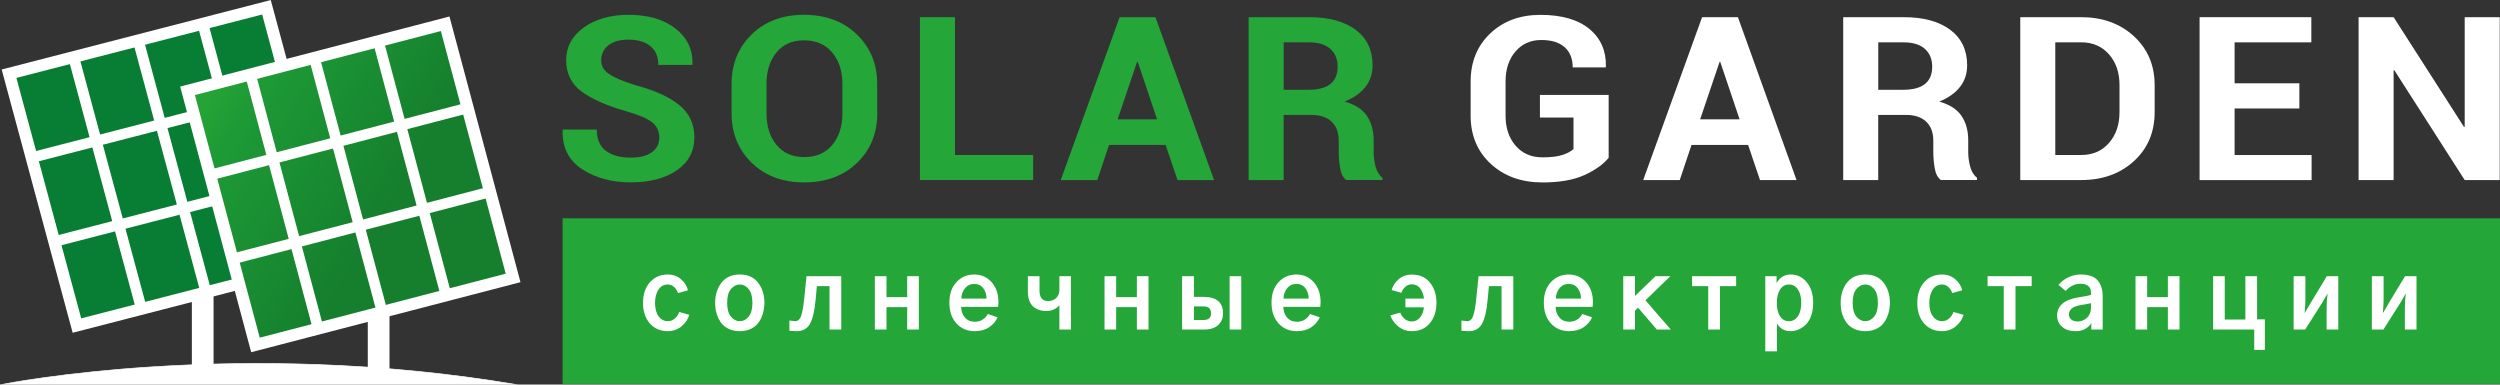 <?xml version="1.0" encoding="UTF-8"?> <svg xmlns="http://www.w3.org/2000/svg" width="4226" height="650" viewBox="0 0 4226 650" fill="none"><rect x="0" y="0" width="4226" height="650" fill="#333333" stroke="none"/><g clip-path="url(#clip0_639_341)"><path d="M1114.5 232.549C1114.5 221.962 1110.59 213.466 1102.68 206.988C1094.77 200.581 1080.88 194.521 1061 188.81C1026.93 179.199 1001.14 167.916 983.478 154.96C965.814 142.006 957.021 124.245 957.021 101.819C957.021 79.253 966.923 60.796 986.803 46.518C1006.68 32.24 1032.03 25.066 1062.77 25.066C1095.44 25.066 1121.82 32.728 1141.7 48.12C1161.65 63.512 1171.26 83.641 1170.6 108.644L1170.23 109.759H1112.88C1112.88 96.038 1108.44 85.452 1099.5 78.069C1090.56 70.686 1078.07 66.995 1062.04 66.995C1047.48 66.995 1036.17 70.269 1028.19 76.816C1020.21 83.362 1016.22 91.79 1016.22 101.958C1016.22 111.291 1020.58 118.953 1029.22 124.942C1037.87 130.931 1052.8 137.27 1074.01 143.956C1106.45 152.523 1131.13 163.737 1148.2 177.527C1165.2 191.317 1173.77 209.495 1173.77 232.061C1173.77 255.603 1163.94 274.199 1144.21 287.85C1124.48 301.432 1098.39 308.257 1065.95 308.257C1034.17 308.257 1006.9 300.874 984.143 286.108C961.381 271.344 950.295 249.334 951.035 220.082L951.404 218.968H1008.75C1008.75 235.266 1013.85 247.244 1024.12 254.906C1034.4 262.568 1048.29 266.468 1065.88 266.468C1081.69 266.468 1093.74 263.403 1102.09 257.205C1110.37 251.146 1114.5 242.857 1114.5 232.549Z" fill="#24A639"></path><path d="M1482.97 191.459C1482.97 225.379 1471.52 253.307 1448.69 275.316C1425.85 297.326 1396.14 308.33 1359.49 308.33C1322.98 308.33 1293.42 297.326 1270.73 275.247C1248.04 253.168 1236.66 225.239 1236.66 191.459V141.94C1236.66 108.3 1247.97 80.371 1270.58 58.222C1293.2 36.074 1322.68 25 1359.04 25C1395.62 25 1425.48 36.074 1448.39 58.222C1471.37 80.371 1482.83 108.229 1482.83 141.94V191.459H1482.97ZM1424 141.591C1424 120.14 1418.24 102.588 1406.78 88.797C1395.33 75.077 1379.44 68.181 1359.12 68.181C1339.09 68.181 1323.57 75.077 1312.41 88.797C1301.25 102.519 1295.71 120.14 1295.71 141.591V191.53C1295.71 213.33 1301.33 231.089 1312.56 244.88C1323.79 258.601 1339.46 265.496 1359.56 265.496C1379.81 265.496 1395.62 258.601 1407 244.88C1418.39 231.16 1424 213.33 1424 191.53V141.591Z" fill="#24A639"></path><path d="M1614.29 262.011H1746.42V304.357H1555.09V29.037H1614.29V262.011Z" fill="#24A639"></path><path d="M1970.33 245.018H1874.71L1854.83 304.429H1793.05L1892.59 29.108H1953.19L2052.3 304.429H1990.51L1970.33 245.018ZM1889.27 201.697H1955.92L1923.26 104.678H1922.07L1889.27 201.697Z" fill="#24A639"></path><path d="M2169.87 194.312V304.357H2110.68V29.037H2212.81C2246.43 29.037 2272.73 36.21 2291.73 50.488C2310.73 64.766 2320.19 84.755 2320.19 110.316C2320.19 124.456 2316.2 136.644 2308.14 146.882C2300.08 157.189 2288.42 165.478 2272.96 171.746C2290.4 176.552 2302.9 184.562 2310.58 195.775C2318.19 206.989 2322.04 220.848 2322.04 237.354V257.623C2322.04 265.284 2323.14 273.363 2325.35 281.72C2327.58 290.079 2331.41 296.347 2336.81 300.317V304.288H2275.76C2270.37 300.247 2266.9 293.561 2265.36 284.228C2263.8 274.895 2262.99 265.911 2262.99 257.204V237.704C2262.99 223.982 2258.99 213.257 2250.95 205.665C2242.89 198.003 2231.51 194.243 2216.8 194.243H2169.87V194.312ZM2169.87 151.758H2211.84C2228.48 151.758 2240.81 148.483 2248.95 141.936C2257.07 135.389 2261.14 125.64 2261.14 112.823C2261.14 100.217 2257.07 90.189 2248.87 82.735C2240.68 75.283 2228.69 71.591 2212.89 71.591H2169.95V151.758H2169.87Z" fill="#24A639"></path><path d="M2719.27 266.748C2710.1 277.962 2696.36 287.712 2678.1 296C2659.84 304.289 2636.34 308.399 2607.6 308.399C2571.91 308.399 2542.71 297.95 2520.03 276.987C2497.35 256.092 2485.96 228.86 2485.96 195.498V138.039C2485.96 104.746 2496.97 77.583 2519 56.619C2541.01 35.655 2569.32 25.138 2603.91 25.138C2639.96 25.138 2667.62 33.148 2686.83 49.028C2706.04 64.977 2715.28 86.219 2714.61 112.826L2714.24 113.94H2658.52C2658.52 99.314 2654.01 87.961 2644.92 79.812C2635.83 71.663 2622.68 67.624 2605.39 67.624C2587.28 67.624 2572.72 74.17 2561.63 87.195C2550.54 100.219 2545.01 117.074 2545.01 137.621V195.498C2545.01 216.323 2550.7 233.247 2562 246.342C2573.39 259.436 2588.54 265.982 2607.6 265.982C2621.65 265.982 2632.8 264.659 2640.93 262.012C2649.13 259.365 2655.42 256.023 2659.84 251.984V198.632H2603.09V160.465H2719.27V266.748Z" fill="white"></path><path d="M2955.02 245.018H2859.31L2839.43 304.429H2777.64L2877.18 29.108H2937.79L3036.89 304.429H2975.11L2955.02 245.018ZM2873.94 201.697H2940.61L2907.94 104.678H2906.76L2873.94 201.697Z" fill="white"></path><path d="M3174.94 194.312V304.357H3115.75V29.037H3217.88C3251.5 29.037 3277.8 36.21 3296.8 50.488C3315.79 64.766 3325.25 84.755 3325.25 110.316C3325.25 124.456 3321.25 136.644 3313.21 146.882C3305.15 157.189 3293.47 165.478 3278.03 171.746C3295.47 176.552 3307.95 184.562 3315.65 195.775C3323.25 206.989 3327.1 220.848 3327.1 237.354V257.623C3327.1 265.284 3328.21 273.363 3330.42 281.72C3332.65 290.079 3336.48 296.347 3341.87 300.317V304.288H3280.83C3275.44 300.247 3271.97 293.561 3270.42 284.228C3268.86 274.895 3268.06 265.911 3268.06 257.204V237.704C3268.06 223.982 3264.06 213.257 3256 205.665C3247.95 198.003 3236.58 194.243 3221.86 194.243H3174.94V194.312ZM3174.94 151.758H3216.91C3233.55 151.758 3245.88 148.483 3254.01 141.936C3262.14 135.389 3266.21 125.64 3266.21 112.823C3266.21 100.217 3262.14 90.189 3253.94 82.735C3245.73 75.283 3233.76 71.591 3217.95 71.591H3175.02V151.758H3174.94Z" fill="white"></path><path d="M3415.06 304.357V29.037H3517.99C3554.07 29.037 3583.76 39.762 3607.2 61.284C3630.55 82.805 3642.23 110.386 3642.23 144.025V189.576C3642.23 223.356 3630.55 250.936 3607.2 272.318C3583.84 293.7 3554.07 304.357 3517.99 304.357H3415.06ZM3474.25 71.591V262.011H3517.99C3537.43 262.011 3553.1 255.255 3564.99 241.674C3576.9 228.092 3582.81 210.749 3582.81 189.576V143.609C3582.81 122.575 3576.9 105.301 3564.99 91.789C3553.1 78.278 3537.43 71.522 3517.99 71.522H3474.25V71.591Z" fill="white"></path><path d="M3886.83 183.378H3777.37V262.08H3907.52V304.426H3718.18V29.037H3907.08V71.591H3777.37V140.822H3886.83V183.378Z" fill="white"></path><path d="M4225.53 304.357H4166.33L4047.35 118.675L4046.17 118.883V304.426H3986.98V29.037H4046.17L4165.15 214.58L4166.33 214.37V29.037H4225.53V304.357Z" fill="white"></path><path d="M658.404 647.634V487.631H621.703V647.634H658.404Z" fill="white"></path><path d="M361.004 628.602V426.896H324.303V628.602H361.004Z" fill="white"></path><path d="M869.435 649.47H5.477C5.477 649.47 398.347 570.605 869.435 649.47Z" fill="white"></path><path d="M875.925 650H0L5.3 648.94C6.264 648.713 105.365 629.11 260.762 619.347C351.992 613.594 444.507 612.383 535.739 615.638C649.776 619.725 762.048 630.926 869.58 648.94L875.925 650ZM11.243 648.94H862.834C622.15 609.28 402.907 611.475 260.842 620.406C126.486 628.883 34.212 644.702 11.243 648.94Z" fill="white"></path><path d="M565.227 438L130.034 550.319L15.273 124.58L450.465 12.261L565.227 438Z" fill="#087D34"></path><path d="M122.805 562.507L2.824 117.467L457.692 0.076L577.673 445.116L122.805 562.507ZM27.72 131.696L137.261 538.136L552.696 430.962L443.156 24.523L27.72 131.696Z" fill="white"></path><path d="M567.554 440.876L570.845 440.044L534.065 303.579L536.393 302.975L531.735 285.642L529.407 286.247L495.837 161.666L498.167 161.062L493.509 143.729L491.18 144.335L455.282 11.125L454.398 7.946L350.801 34.664L350.159 32.393L332.41 36.934L333.052 39.205L241.662 62.819L241.018 60.549L223.271 65.09L223.913 67.361L132.522 90.975L131.879 88.704L114.131 93.246L114.774 95.516L11.176 122.234L47.957 258.697L45.628 259.303L50.286 276.635L52.615 276.03L86.184 400.61L83.855 401.216L88.513 418.548L90.842 417.943L127.623 554.406L130.916 553.574L231.222 527.688L231.864 529.959L249.611 525.418L248.969 523.147L340.361 499.534L341.003 501.804L358.751 497.263L358.108 494.991L449.499 471.378L450.142 473.648L467.89 469.107L467.248 466.837L567.554 440.876ZM408.06 317.506L316.67 341.12L283.1 216.54L374.492 192.925L408.06 317.506ZM298.921 345.661L207.531 369.276L173.88 244.695L265.272 221.081L298.921 345.661ZM425.809 312.889L392.239 188.309L489.252 163.332L522.821 287.912L425.809 312.889ZM212.108 386.608L303.498 362.994L338.513 493.024L247.121 516.639L212.108 386.608ZM321.327 358.453L412.717 334.838L447.733 464.869L356.341 488.483L321.327 358.453ZM465.561 460.328L430.547 330.297L527.56 305.245L562.573 435.275L465.561 460.328ZM449.499 15.969L484.515 145.999L387.502 171.052L352.487 41.022L449.499 15.969ZM334.739 45.563L369.834 175.593L278.442 199.207L243.428 69.177L334.739 45.563ZM225.599 73.718L260.614 203.748L169.222 227.363L134.208 97.333L225.599 73.718ZM19.367 126.926L116.38 101.874L151.395 231.904L54.382 256.956L19.367 126.926ZM59.12 274.289L156.133 249.236L189.701 373.817L92.689 398.869L59.12 274.289ZM97.427 416.202L194.44 391.149L229.455 521.18L132.442 546.232L97.427 416.202Z" fill="white"></path><path d="M862.583 464.946L427.391 577.19L312.631 151.449L747.822 39.206L862.583 464.946Z" fill="#25A336"></path><path opacity="0.5" d="M306.771 151.181L759.496 31.218L872.037 470.302L427.945 593.139L306.771 151.181Z" fill="url(#paint0_linear_639_341)"></path><path d="M424.919 583.017L423.152 576.584L859.869 463.886L861.555 470.319L424.919 583.017Z" fill="white"></path><path d="M865.347 469.888L828.937 333.46L831.241 332.856L826.631 315.527L824.326 316.133L791.094 191.585L793.4 190.981L788.709 173.653L786.403 174.258L750.867 41.085L749.993 37.907L647.437 64.618L646.801 62.347L629.231 66.963L629.868 69.233L539.396 92.69L538.76 90.42L521.19 95.035L521.826 97.305L431.355 120.913L430.72 118.643L413.149 123.183L413.785 125.453L311.23 152.164L347.641 288.59L345.336 289.196L349.947 306.523L352.252 305.919L385.484 430.465L383.177 431.07L387.788 448.397L390.094 447.793L426.505 584.219L529.061 557.509L529.696 559.779L547.267 555.164L546.631 552.894L637.102 529.285L637.737 531.555L655.308 527.015L654.672 524.745L745.142 501.138L745.78 503.408L763.348 498.792L762.713 496.522L865.347 469.888ZM761.123 490.165L726.461 360.171L822.497 335.126L857.158 465.12L761.123 490.165ZM580.497 246.445L670.969 222.836L704.201 347.383L613.729 370.991L580.497 246.445ZM596.159 375.607L505.608 399.139L472.376 274.592L562.928 251.059L596.159 375.607ZM688.539 218.296L784.576 193.251L817.806 317.797L721.77 342.844L688.539 218.296ZM745.222 45.928L779.965 175.923L683.928 200.968L649.266 70.973L745.222 45.928ZM631.617 75.513L666.278 205.509L575.808 229.116L541.145 99.121L631.617 75.513ZM523.575 103.737L558.238 233.732L467.765 257.34L433.104 127.345L523.575 103.737ZM319.497 156.855L415.534 131.809L450.197 261.805L354.16 286.85L319.497 156.855ZM358.771 304.253L454.808 279.208L488.038 403.754L392.001 428.724L358.771 304.253ZM431.355 576.123L396.692 446.127L492.729 421.082L527.392 551.077L431.355 576.123ZM544.96 546.462L510.299 416.543L600.77 392.934L635.433 522.93L544.96 546.462ZM653.003 518.314L618.34 388.319L708.812 364.71L743.473 494.706L653.003 518.314Z" fill="white"></path><path d="M424.616 595.369L304.541 146.336L759.766 27.873L879.841 476.981L424.616 595.369ZM329.457 160.619L439.083 570.775L854.845 462.622L745.218 52.467L329.457 160.619Z" fill="white"></path><rect x="951" y="369" width="3275" height="280" fill="#24A639"></rect><path d="M1086.98 512C1086.98 497.521 1090.84 485.906 1098.54 477.156C1106.36 468.406 1116.41 464.031 1128.7 464.031C1137.66 464.031 1145.21 466.74 1151.36 472.156C1157.5 477.573 1161.36 483.771 1162.92 490.75L1146.04 495.438C1144.79 491.479 1142.66 488.094 1139.64 485.281C1136.62 482.365 1133.02 480.906 1128.86 480.906C1122.09 480.906 1116.77 483.875 1112.92 489.812C1109.17 495.75 1107.29 503.146 1107.29 512C1107.29 521.792 1109.32 529.396 1113.39 534.812C1117.45 540.229 1122.61 542.938 1128.86 542.938C1133.44 542.938 1137.45 541.375 1140.89 538.25C1144.43 535.021 1146.88 531.375 1148.23 527.312L1165.11 532.156C1163.13 539.448 1158.8 545.906 1152.14 551.531C1145.47 557.052 1137.66 559.812 1128.7 559.812C1116.41 559.812 1106.36 555.49 1098.54 546.844C1090.84 538.094 1086.98 526.479 1086.98 512ZM1229.21 512C1229.21 522.417 1231.35 530.177 1235.62 535.281C1239.89 540.385 1244.89 542.938 1250.62 542.938C1256.24 542.938 1261.19 540.385 1265.46 535.281C1269.73 530.177 1271.87 522.417 1271.87 512C1271.87 501.375 1269.73 493.562 1265.46 488.562C1261.19 483.458 1256.24 480.906 1250.62 480.906C1244.99 480.906 1239.99 483.458 1235.62 488.562C1231.35 493.562 1229.21 501.375 1229.21 512ZM1208.9 512C1208.9 498.562 1212.44 487.208 1219.52 477.938C1226.61 468.667 1236.97 464.031 1250.62 464.031C1264.16 464.031 1274.47 468.667 1281.56 477.938C1288.64 487.208 1292.18 498.562 1292.18 512C1292.18 516.167 1291.76 520.333 1290.93 524.5C1290.2 528.667 1288.85 532.938 1286.87 537.312C1284.89 541.583 1282.39 545.385 1279.37 548.719C1276.35 551.948 1272.34 554.604 1267.34 556.688C1262.44 558.771 1256.87 559.812 1250.62 559.812C1244.47 559.812 1238.9 558.823 1233.9 556.844C1229 554.76 1224.99 552.156 1221.87 549.031C1218.85 545.802 1216.3 542.052 1214.21 537.781C1212.23 533.406 1210.83 529.135 1209.99 524.969C1209.26 520.698 1208.9 516.375 1208.9 512ZM1334.41 541.844C1339.72 542.573 1342.9 542.938 1343.94 542.938C1348.84 542.938 1352.33 539.812 1354.41 533.562C1356.5 527.208 1358.21 517.26 1359.57 503.719L1363.32 466.844H1422.07V557H1402.22V483.719H1380.82L1378.79 506.062C1377.02 525.333 1373.79 539.135 1369.1 547.469C1364.41 555.698 1356.91 559.812 1346.6 559.812C1346.29 559.812 1342.22 559.552 1334.41 559.031V541.844ZM1478.83 557V466.844H1498.52V502.312H1533.52V466.844H1553.21V557H1533.52V519.188H1498.52V557H1478.83ZM1604.81 511.531C1604.81 497.052 1608.77 485.542 1616.69 477C1624.71 468.354 1634.76 464.031 1646.84 464.031C1658.72 464.031 1668.51 468.354 1676.22 477C1683.93 485.646 1687.78 496.896 1687.78 510.75C1687.78 513.458 1687.62 516.115 1687.31 518.719H1624.81C1624.81 525.594 1626.84 531.531 1630.91 536.531C1635.07 541.427 1640.75 543.875 1647.94 543.875C1652.94 543.875 1657.31 542.677 1661.06 540.281C1664.92 537.781 1667.83 534.604 1669.81 530.75L1686.37 536.375C1683.46 543.042 1678.72 548.615 1672.16 553.094C1665.59 557.573 1657.42 559.812 1647.62 559.812C1635.02 559.812 1624.71 555.438 1616.69 546.688C1608.77 537.938 1604.81 526.219 1604.81 511.531ZM1625.12 504.812H1667.62C1667.62 497.938 1665.8 492.104 1662.16 487.312C1658.51 482.417 1653.41 479.969 1646.84 479.969C1640.28 479.969 1635.02 482.469 1631.06 487.469C1627.21 492.365 1625.23 498.146 1625.12 504.812ZM1737.51 492.469V466.844H1757.2V491.062C1757.2 502.938 1761.99 508.875 1771.57 508.875C1777.3 508.875 1781.94 507.156 1785.48 503.719C1789.02 500.177 1790.79 495.542 1790.79 489.812V466.844H1810.32V557H1790.79V516.062H1790.64C1788.76 518.562 1785.9 520.802 1782.04 522.781C1778.29 524.76 1773.66 525.75 1768.14 525.75C1759.49 525.75 1752.2 523.146 1746.26 517.938C1740.43 512.625 1737.51 504.135 1737.51 492.469ZM1867.09 557V466.844H1886.77V502.312H1921.77V466.844H1941.46V557H1921.77V519.188H1886.77V557H1867.09ZM2078.54 557V466.844H2098.22V557H2078.54ZM1998.22 557V466.844H2018.22V501.844H2034.47C2056.45 501.844 2067.44 511.167 2067.44 529.812C2067.44 537.729 2064.74 544.24 2059.32 549.344C2053.9 554.448 2046.19 557 2036.19 557H1998.22ZM2018.22 540.906H2034.63C2042.96 540.906 2047.13 537.156 2047.13 529.656C2047.13 521.844 2042.86 517.938 2034.32 517.938H2018.22V540.906ZM2149.36 511.531C2149.36 497.052 2153.32 485.542 2161.24 477C2169.26 468.354 2179.31 464.031 2191.39 464.031C2203.27 464.031 2213.06 468.354 2220.77 477C2228.48 485.646 2232.33 496.896 2232.33 510.75C2232.33 513.458 2232.17 516.115 2231.86 518.719H2169.36C2169.36 525.594 2171.39 531.531 2175.46 536.531C2179.62 541.427 2185.3 543.875 2192.49 543.875C2197.49 543.875 2201.86 542.677 2205.61 540.281C2209.47 537.781 2212.38 534.604 2214.36 530.75L2230.92 536.375C2228.01 543.042 2223.27 548.615 2216.71 553.094C2210.14 557.573 2201.97 559.812 2192.17 559.812C2179.57 559.812 2169.26 555.438 2161.24 546.688C2153.32 537.938 2149.36 526.219 2149.36 511.531ZM2169.67 504.812H2212.17C2212.17 497.938 2210.35 492.104 2206.71 487.312C2203.06 482.417 2197.96 479.969 2191.39 479.969C2184.83 479.969 2179.57 482.469 2175.61 487.469C2171.76 492.365 2169.78 498.146 2169.67 504.812ZM2350.23 533.094L2366.95 528.406C2368.3 532.156 2370.7 535.594 2374.14 538.719C2377.57 541.844 2381.69 543.406 2386.48 543.406C2392.11 543.406 2396.74 541.167 2400.39 536.688C2404.14 532.208 2406.32 526.479 2406.95 519.5H2375.7V504.812H2407.11C2406.27 497.625 2404.09 491.792 2400.54 487.312C2397 482.833 2392.26 480.594 2386.32 480.594C2382.05 480.594 2378.41 482.052 2375.39 484.969C2372.37 487.781 2370.18 491.115 2368.82 494.969L2352.42 490.281C2354.4 483.198 2358.36 477.104 2364.29 472C2370.23 466.792 2377.68 464.188 2386.64 464.188C2399.76 464.188 2409.97 468.719 2417.26 477.781C2424.55 486.844 2428.2 498.198 2428.2 511.844C2428.2 525.802 2424.45 537.312 2416.95 546.375C2409.55 555.333 2399.45 559.812 2386.64 559.812C2377.68 559.812 2369.87 557.052 2363.2 551.531C2356.64 545.906 2352.31 539.76 2350.23 533.094ZM2470.43 541.844C2475.74 542.573 2478.92 542.938 2479.96 542.938C2484.86 542.938 2488.35 539.812 2490.43 533.562C2492.51 527.208 2494.23 517.26 2495.59 503.719L2499.34 466.844H2558.09V557H2538.24V483.719H2516.84L2514.81 506.062C2513.04 525.333 2509.81 539.135 2505.12 547.469C2500.43 555.698 2492.93 559.812 2482.62 559.812C2482.31 559.812 2478.24 559.552 2470.43 559.031V541.844ZM2609.69 511.531C2609.69 497.052 2613.65 485.542 2621.57 477C2629.59 468.354 2639.64 464.031 2651.72 464.031C2663.6 464.031 2673.39 468.354 2681.1 477C2688.81 485.646 2692.66 496.896 2692.66 510.75C2692.66 513.458 2692.51 516.115 2692.19 518.719H2629.69C2629.69 525.594 2631.72 531.531 2635.79 536.531C2639.95 541.427 2645.63 543.875 2652.82 543.875C2657.82 543.875 2662.19 542.677 2665.94 540.281C2669.8 537.781 2672.71 534.604 2674.69 530.75L2691.26 536.375C2688.34 543.042 2683.6 548.615 2677.04 553.094C2670.47 557.573 2662.3 559.812 2652.51 559.812C2639.9 559.812 2629.59 555.438 2621.57 546.688C2613.65 537.938 2609.69 526.219 2609.69 511.531ZM2630.01 504.812H2672.51C2672.51 497.938 2670.68 492.104 2667.04 487.312C2663.39 482.417 2658.29 479.969 2651.72 479.969C2645.16 479.969 2639.9 482.469 2635.94 487.469C2632.09 492.365 2630.11 498.146 2630.01 504.812ZM2743.96 557V466.844H2763.8V500.281L2798.49 466.844H2823.64L2781.46 507.625L2824.27 557H2800.67L2768.96 520.125L2763.8 525.125V557H2743.96ZM2860.25 483.719V466.844H2934.78V483.719H2907.44V557H2887.59V483.719H2860.25ZM3003.57 511.844C3003.57 521.323 3005.35 528.875 3008.89 534.5C3012.53 540.125 3017.59 542.938 3024.04 542.938C3030.19 542.938 3035.19 540.229 3039.04 534.812C3042.9 529.292 3044.82 521.635 3044.82 511.844C3044.82 502.365 3042.95 494.865 3039.2 489.344C3035.55 483.719 3030.5 480.906 3024.04 480.906C3017.69 480.906 3012.69 483.771 3009.04 489.5C3005.4 495.229 3003.57 502.677 3003.57 511.844ZM2984.04 593.875V466.844H3003.11V478.562C3008.63 468.875 3016.54 464.031 3026.86 464.031C3037.79 464.031 3046.86 468.354 3054.04 477C3061.34 485.542 3064.98 497.156 3064.98 511.844C3064.98 520.073 3063.84 527.417 3061.54 533.875C3059.25 540.229 3056.18 545.229 3052.32 548.875C3048.57 552.521 3044.51 555.229 3040.14 557C3035.87 558.875 3031.44 559.812 3026.86 559.812C3021.02 559.812 3016.13 558.51 3012.17 555.906C3008.31 553.198 3005.5 550.073 3003.73 546.531V593.875H2984.04ZM3131.74 512C3131.74 522.417 3133.88 530.177 3138.15 535.281C3142.42 540.385 3147.42 542.938 3153.15 542.938C3158.77 542.938 3163.72 540.385 3167.99 535.281C3172.26 530.177 3174.4 522.417 3174.4 512C3174.4 501.375 3172.26 493.562 3167.99 488.562C3163.72 483.458 3158.77 480.906 3153.15 480.906C3147.52 480.906 3142.52 483.458 3138.15 488.562C3133.88 493.562 3131.74 501.375 3131.74 512ZM3111.43 512C3111.43 498.562 3114.97 487.208 3122.06 477.938C3129.14 468.667 3139.5 464.031 3153.15 464.031C3166.69 464.031 3177 468.667 3184.09 477.938C3191.17 487.208 3194.71 498.562 3194.71 512C3194.71 516.167 3194.3 520.333 3193.46 524.5C3192.73 528.667 3191.38 532.938 3189.4 537.312C3187.42 541.583 3184.92 545.385 3181.9 548.719C3178.88 551.948 3174.87 554.604 3169.87 556.688C3164.97 558.771 3159.4 559.812 3153.15 559.812C3147 559.812 3141.43 558.823 3136.43 556.844C3131.54 554.76 3127.52 552.156 3124.4 549.031C3121.38 545.802 3118.83 542.052 3116.74 537.781C3114.76 533.406 3113.36 529.135 3112.52 524.969C3111.8 520.698 3111.43 516.375 3111.43 512ZM3241.01 512C3241.01 497.521 3244.86 485.906 3252.57 477.156C3260.38 468.406 3270.43 464.031 3282.72 464.031C3291.68 464.031 3299.24 466.74 3305.38 472.156C3311.53 477.573 3315.38 483.771 3316.94 490.75L3300.07 495.438C3298.82 491.479 3296.68 488.094 3293.66 485.281C3290.64 482.365 3287.05 480.906 3282.88 480.906C3276.11 480.906 3270.8 483.875 3266.94 489.812C3263.19 495.75 3261.32 503.146 3261.32 512C3261.32 521.792 3263.35 529.396 3267.41 534.812C3271.47 540.229 3276.63 542.938 3282.88 542.938C3287.46 542.938 3291.47 541.375 3294.91 538.25C3298.45 535.021 3300.9 531.375 3302.26 527.312L3319.13 532.156C3317.15 539.448 3312.83 545.906 3306.16 551.531C3299.5 557.052 3291.68 559.812 3282.72 559.812C3270.43 559.812 3260.38 555.49 3252.57 546.844C3244.86 538.094 3241.01 526.479 3241.01 512ZM3359.8 483.719V466.844H3434.33V483.719H3406.99V557H3387.14V483.719H3359.8ZM3497.34 531.688C3497.34 535.021 3498.65 537.833 3501.25 540.125C3503.96 542.312 3507.5 543.406 3511.88 543.406C3518.12 543.406 3523.44 541.323 3527.81 537.156C3532.29 532.99 3534.53 527.521 3534.53 520.75V512.469C3529.74 513.615 3523.96 514.708 3517.19 515.75C3503.96 517.833 3497.34 523.146 3497.34 531.688ZM3477.34 533.406C3477.34 516.427 3489.95 506.062 3515.16 502.312C3524.32 500.958 3530.78 499.708 3534.53 498.562V493.719C3534.53 489.344 3532.97 485.906 3529.84 483.406C3526.72 480.906 3522.55 479.656 3517.34 479.656C3507.45 479.656 3498.91 483.719 3491.72 491.844L3479.69 481.531C3484.38 476.01 3489.95 471.74 3496.41 468.719C3502.97 465.594 3509.84 464.031 3517.03 464.031C3530.47 464.031 3540.05 467.312 3545.78 473.875C3551.51 480.333 3554.38 489.396 3554.38 501.062V557H3535.16V545.75C3533.28 549.604 3530 552.938 3525.31 555.75C3520.73 558.458 3515.31 559.812 3509.06 559.812C3499.17 559.812 3491.41 557.365 3485.78 552.469C3480.16 547.573 3477.34 541.219 3477.34 533.406ZM3609.89 557V466.844H3629.57V502.312H3664.57V466.844H3684.26V557H3664.57V519.188H3629.57V557H3609.89ZM3741.02 557V466.844H3760.71V540.125H3795.56V466.844H3815.4V539.812H3828.52V591.375H3810.56V557H3741.02ZM3877.16 557V466.844H3897.01V505.906C3897.01 511.635 3896.59 519.24 3895.76 528.719H3896.22L3905.6 512.625L3933.26 466.844H3952.63V557H3932.94V520.594C3932.94 512.052 3933.46 504.031 3934.51 496.531H3934.19L3926.38 510.281L3896.69 557H3877.16ZM4009.39 557V466.844H4029.24V505.906C4029.24 511.635 4028.82 519.24 4027.99 528.719H4028.46L4037.83 512.625L4065.49 466.844H4084.86V557H4065.18V520.594C4065.18 512.052 4065.7 504.031 4066.74 496.531H4066.43L4058.61 510.281L4028.93 557H4009.39Z" fill="white"></path></g><defs><linearGradient id="paint0_linear_639_341" x1="663.299" y1="347.538" x2="359.7" y2="165.347" gradientUnits="userSpaceOnUse"><stop stop-color="#055B25"></stop><stop offset="0.848" stop-color="#179337"></stop><stop offset="1" stop-color="#25A336"></stop></linearGradient><clipPath id="clip0_639_341"><rect width="4226" height="650" fill="white"></rect></clipPath></defs></svg> 